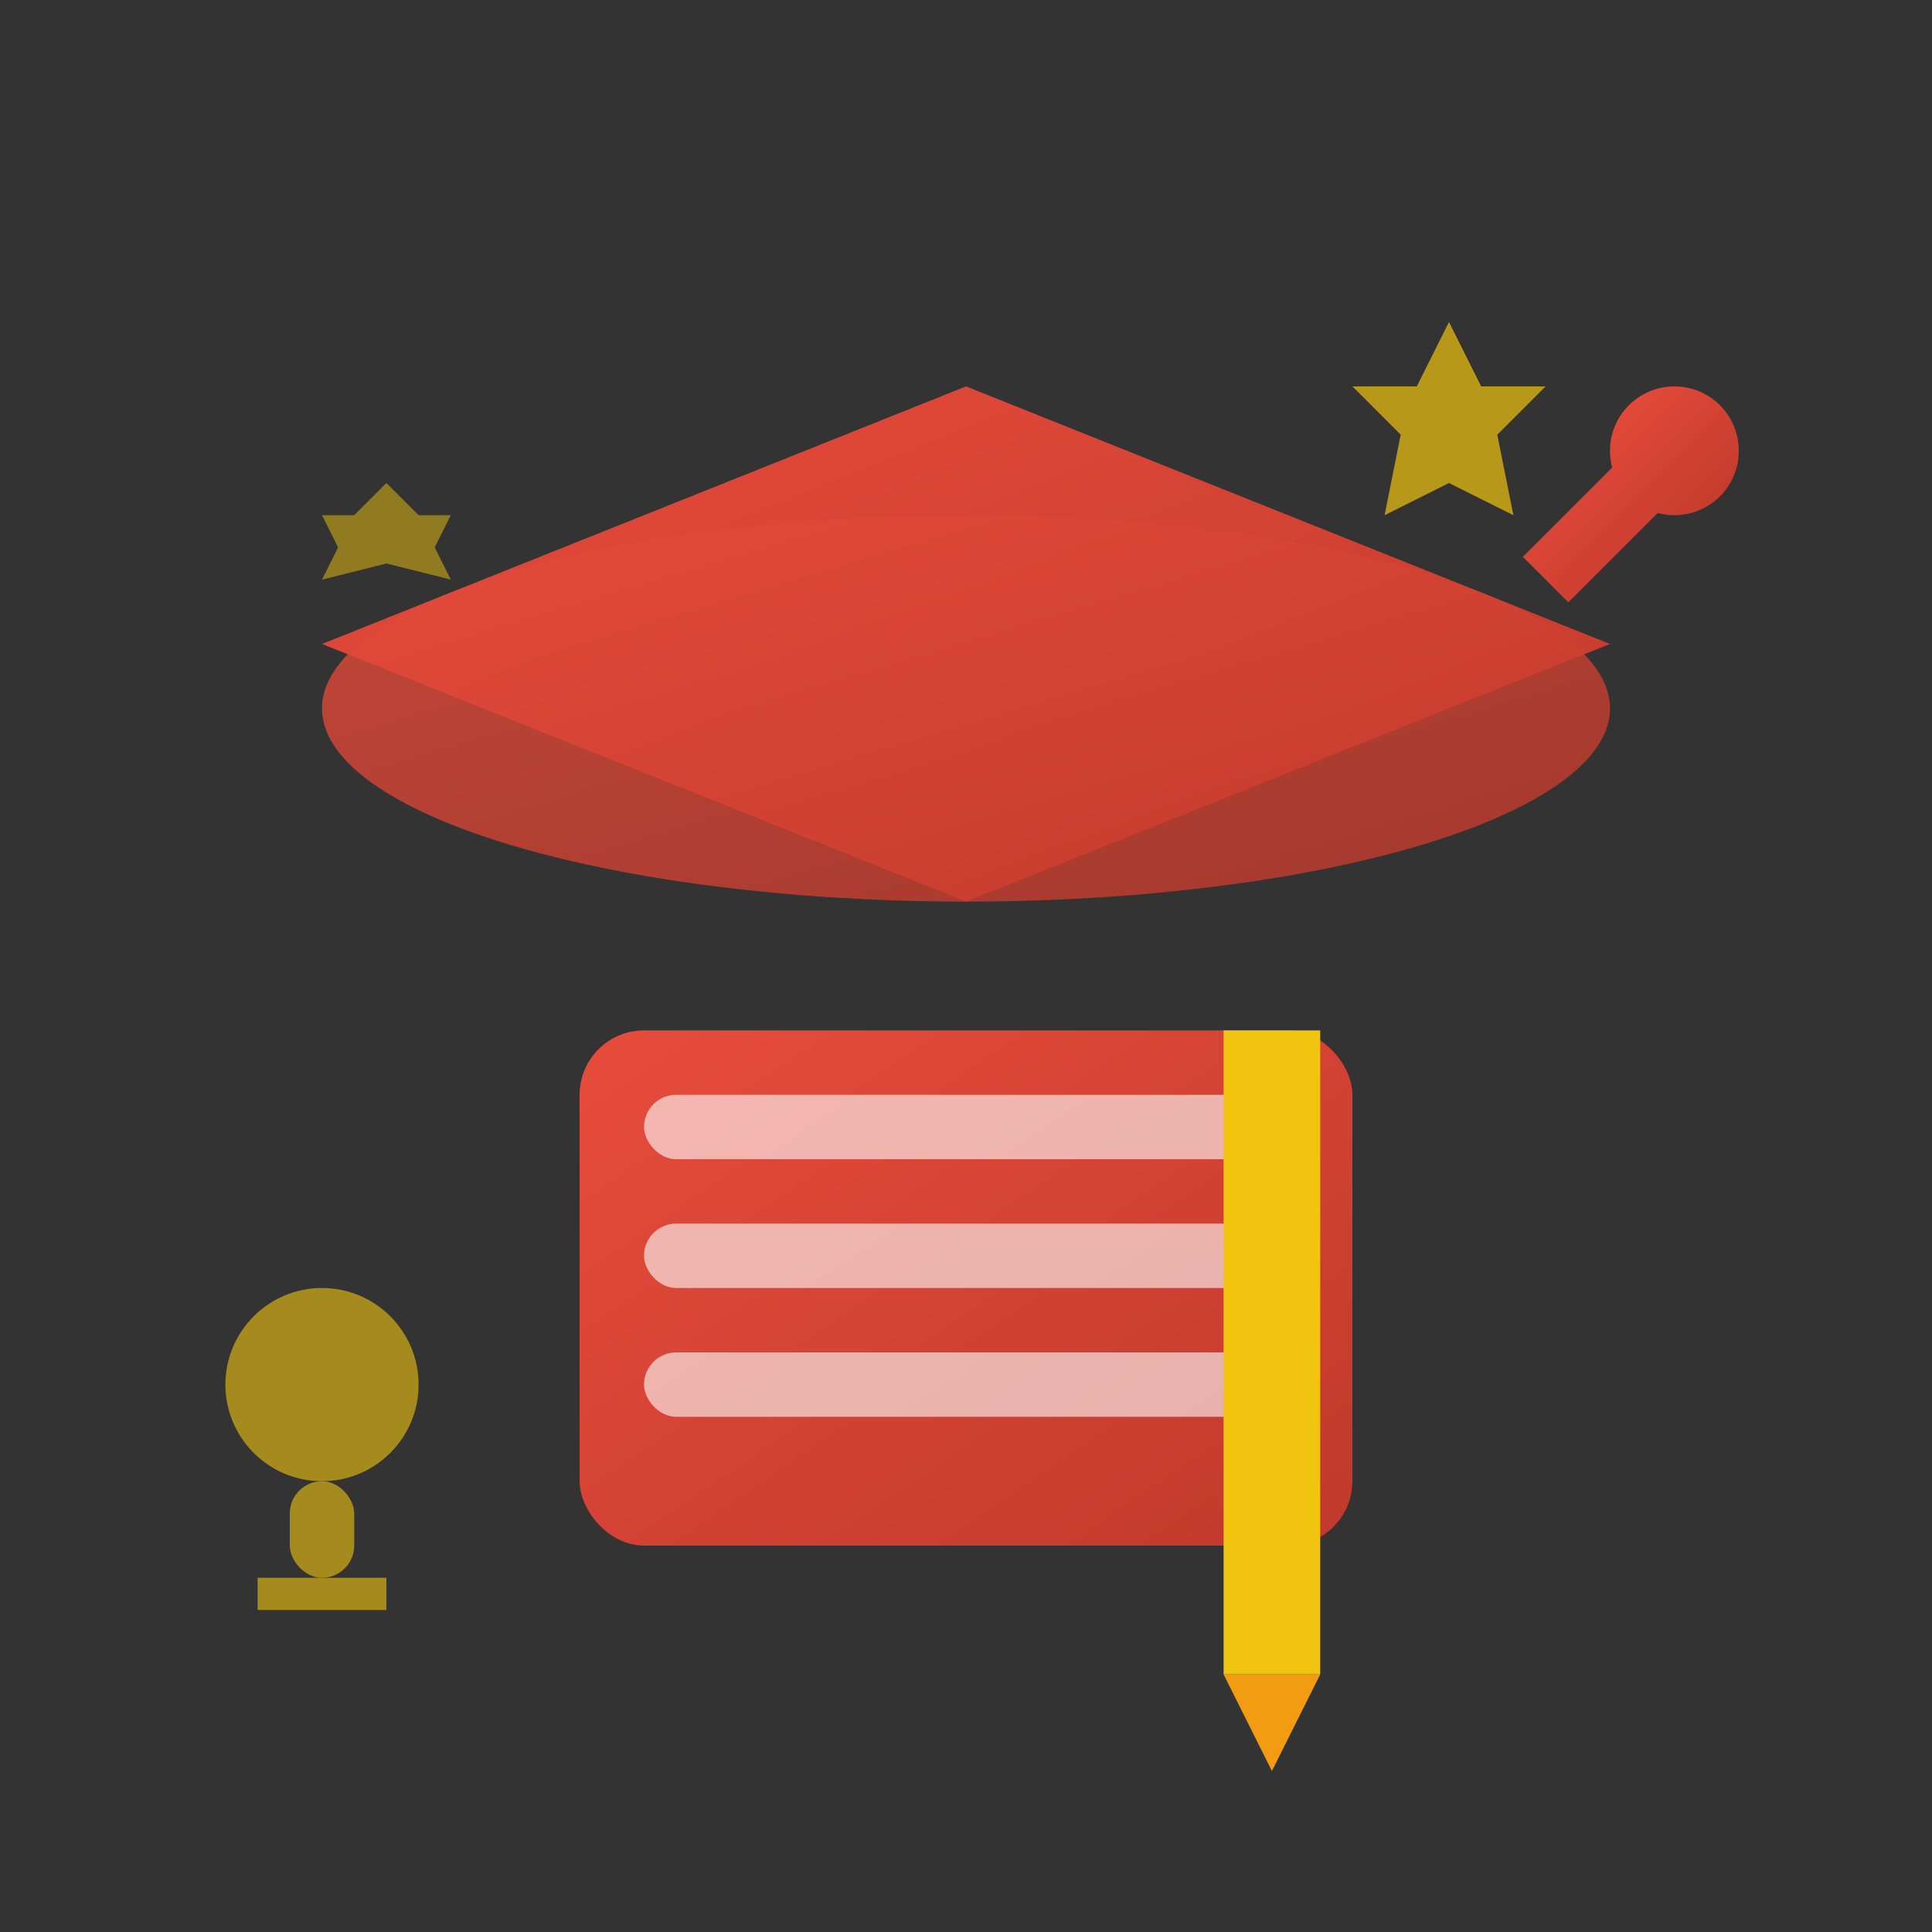 <svg width="60" height="60" viewBox="0 0 60 60" xmlns="http://www.w3.org/2000/svg">
  <rect x="0" y="0" width="60" height="60" fill="#333333" stroke="none"/>
  <defs>
    <linearGradient id="educationGradient" x1="0%" y1="0%" x2="100%" y2="100%">
      <stop offset="0%" style="stop-color:#e74c3c;stop-opacity:1" />
      <stop offset="100%" style="stop-color:#c0392b;stop-opacity:1" />
    </linearGradient>
  </defs>
  
  <!-- Graduation cap -->
  <g transform="translate(30, 20)">
    <!-- Cap top -->
    <path d="M -20 0 L 0 -8 L 20 0 L 0 8 Z" fill="url(#educationGradient)"/>
    <!-- Cap base -->
    <ellipse cx="0" cy="2" rx="20" ry="6" fill="url(#educationGradient)" opacity="0.8"/>
    
    <!-- Tassel -->
    <line x1="18" y1="-2" x2="22" y2="-6" stroke="url(#educationGradient)" stroke-width="2"/>
    <circle cx="22" cy="-6" r="2" fill="url(#educationGradient)"/>
  </g>
  
  <!-- Book/diploma -->
  <g transform="translate(30, 40)">
    <rect x="-12" y="-8" width="24" height="16" fill="url(#educationGradient)" rx="2"/>
    <rect x="-10" y="-6" width="20" height="2" fill="rgba(255,255,255,0.6)" rx="1"/>
    <rect x="-10" y="-2" width="20" height="2" fill="rgba(255,255,255,0.6)" rx="1"/>
    <rect x="-10" y="2" width="20" height="2" fill="rgba(255,255,255,0.6)" rx="1"/>
    
    <!-- Ribbon/bookmark -->
    <rect x="8" y="-8" width="3" height="20" fill="#f1c40f"/>
    <path d="M 8 12 L 11 12 L 9.5 15 Z" fill="#f39c12"/>
  </g>
  
  <!-- Knowledge symbols (lightbulb) -->
  <g transform="translate(10, 45)" opacity="0.6">
    <circle cx="0" cy="-2" r="3" fill="#f1c40f"/>
    <rect x="-1" y="1" width="2" height="3" fill="#f1c40f" rx="1"/>
    <rect x="-2" y="4" width="4" height="1" fill="#f1c40f"/>
  </g>
  
  <!-- Stars representing achievement -->
  <path d="M 45 10 L 46 12 L 48 12 L 46.5 13.5 L 47 16 L 45 15 L 43 16 L 43.5 13.5 L 42 12 L 44 12 Z" fill="#f1c40f" opacity="0.7"/>
  <path d="M 12 15 L 13 16 L 14 16 L 13.5 17 L 14 18 L 12 17.5 L 10 18 L 10.5 17 L 10 16 L 11 16 Z" fill="#f1c40f" opacity="0.5"/>
</svg>
